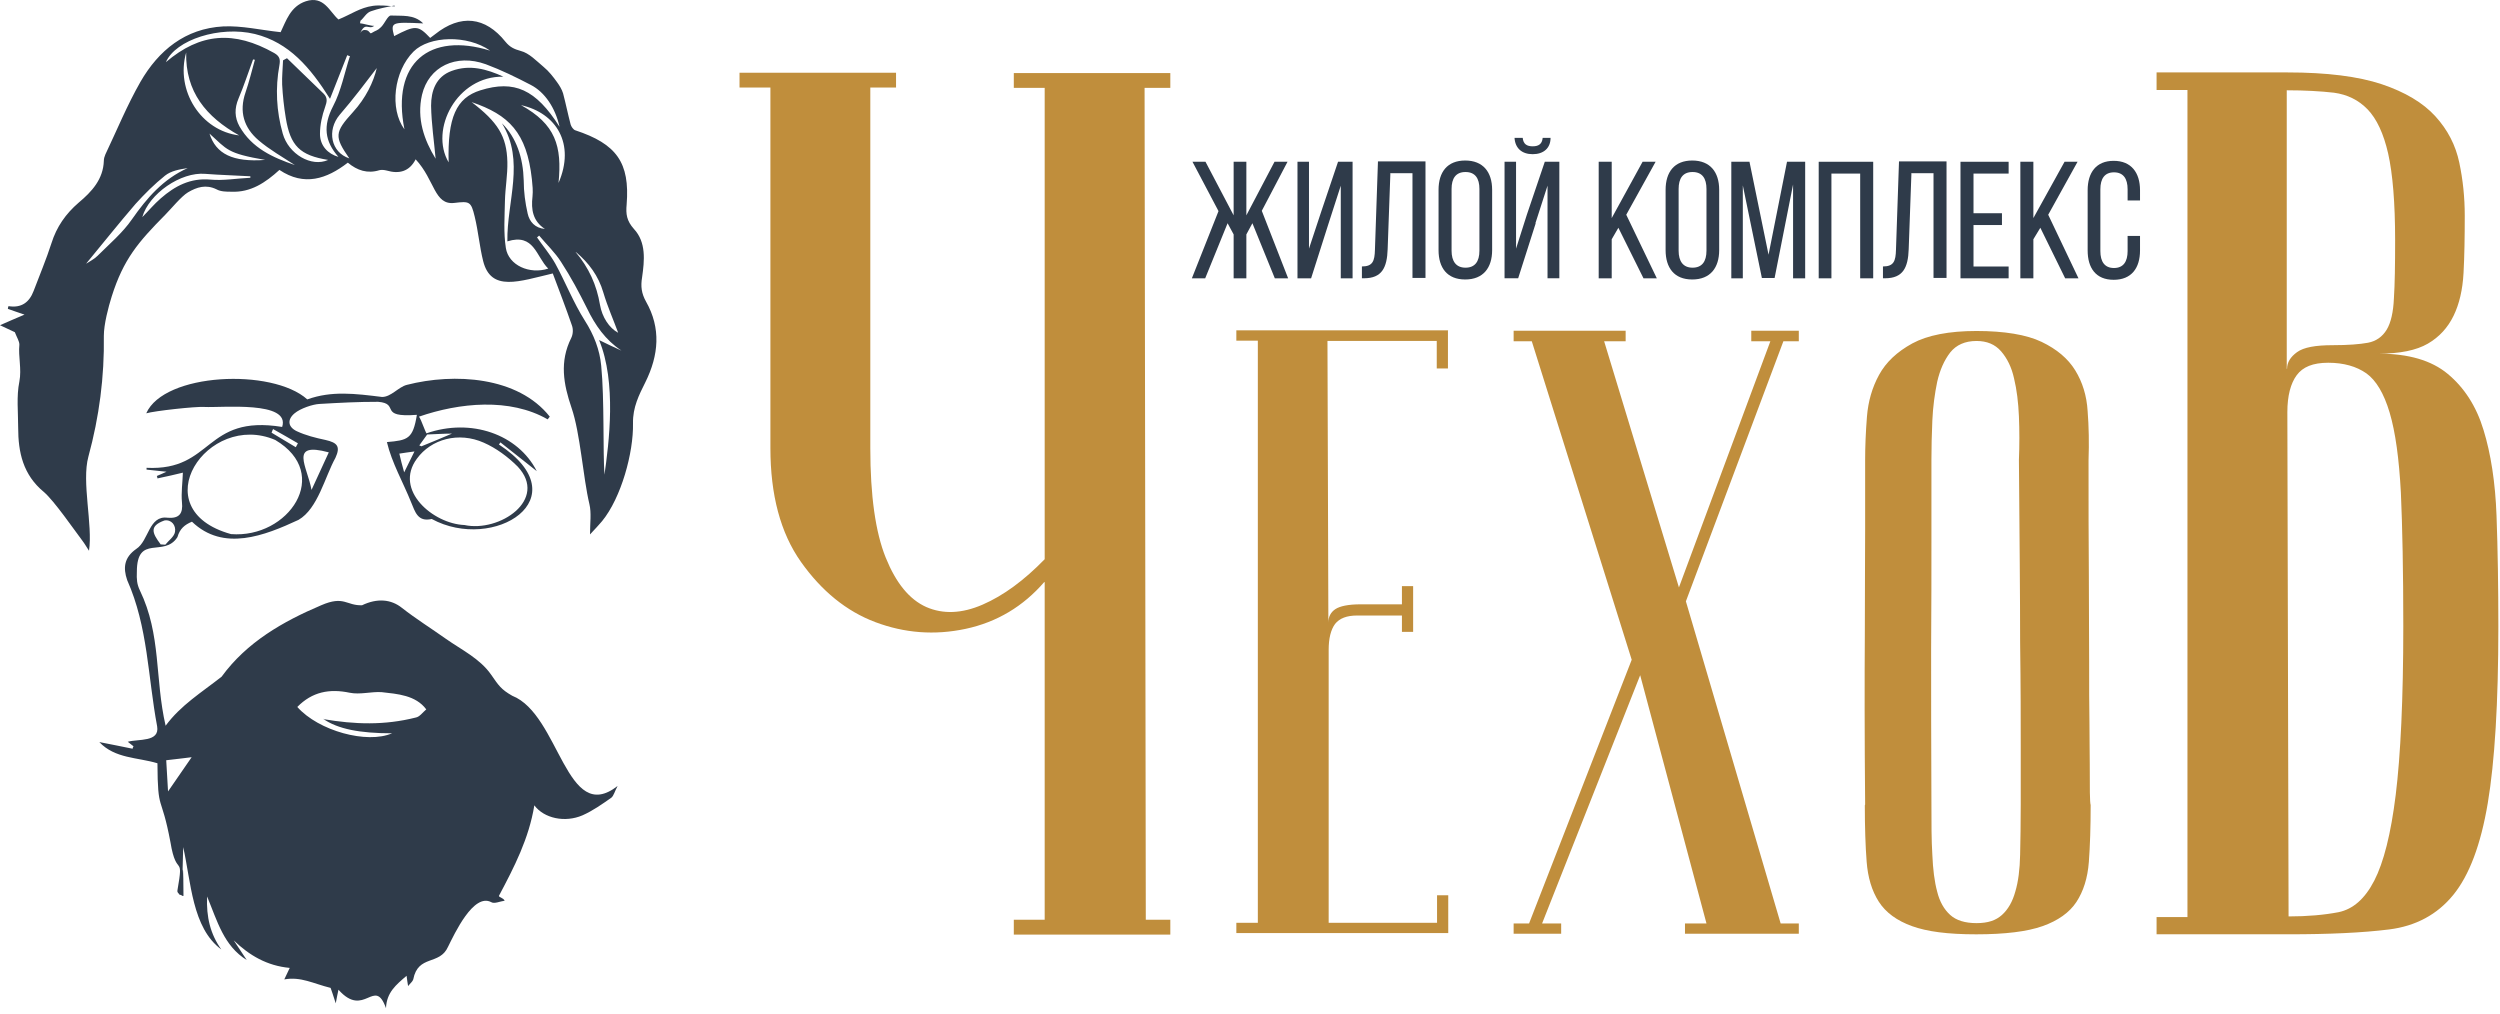 <svg width="276" height="112" viewBox="0 0 276 112" fill="none" xmlns="http://www.w3.org/2000/svg">
<path d="M43.548 0.611C42.679 0.778 41.776 0.946 40.941 1.246C40.439 1.413 40.206 1.948 39.771 2.316C39.838 2.416 39.704 2.449 39.771 2.583C40.105 2.583 40.974 2.884 41.309 2.851C40.707 3.352 40.339 2.349 39.771 3.653C40.005 3.218 40.339 3.318 40.339 3.318C40.807 3.318 40.807 3.786 41.008 3.653C41.542 3.318 41.643 3.419 42.077 2.984C42.478 2.583 42.812 1.714 43.147 1.714C44.35 1.781 45.687 1.547 46.723 2.583C43.18 2.416 43.113 2.449 43.514 3.987C45.887 2.75 46.155 2.784 47.492 4.187C47.659 4.054 47.859 3.92 48.026 3.786C50.833 1.547 53.574 1.814 55.813 4.622C56.281 5.19 56.749 5.424 57.484 5.624C58.42 5.858 59.222 6.727 60.024 7.396C60.593 7.864 61.06 8.465 61.495 9.067C61.762 9.434 62.03 9.869 62.163 10.303C62.464 11.44 62.698 12.61 62.999 13.746C63.066 13.98 63.299 14.314 63.5 14.381C68.079 15.885 69.549 17.957 69.182 22.569C69.082 23.638 69.182 24.374 69.984 25.276C71.354 26.747 71.154 28.752 70.886 30.623C70.719 31.626 70.82 32.395 71.321 33.297C72.992 36.238 72.724 39.213 71.254 42.187C70.552 43.591 69.85 44.961 69.883 46.732C69.95 49.974 68.58 54.954 66.475 57.527C66.107 57.962 65.706 58.396 65.138 58.998C65.138 57.728 65.305 56.625 65.071 55.656C64.369 52.715 64.068 47.835 63.099 45.028C62.197 42.388 61.762 39.914 63.066 37.308C63.266 36.907 63.3 36.338 63.132 35.904C62.464 33.965 61.729 32.06 61.027 30.189C57.317 31.058 54.209 32.261 53.34 28.819C52.939 27.215 52.805 25.543 52.404 23.906C52.003 22.235 51.836 22.201 50.165 22.402C47.926 22.669 48.026 19.895 45.887 17.589C45.186 18.959 44.049 19.227 42.679 18.826C42.411 18.759 42.111 18.726 41.877 18.792C40.573 19.193 39.437 18.826 38.401 17.957C36.061 19.762 33.589 20.597 30.848 18.759C29.311 20.163 27.673 21.265 25.534 21.165C24.999 21.165 24.364 21.165 23.896 20.898C22.726 20.33 21.724 20.664 20.755 21.232C20.02 21.667 18.85 23.104 18.248 23.705C15.24 26.747 13.636 28.618 12.333 32.729C11.965 33.899 11.464 35.804 11.464 37.074C11.53 41.586 10.962 45.997 9.759 50.409C8.99 53.216 10.261 57.962 9.826 60.803C9.659 60.569 9.425 60.134 9.124 59.733C8.188 58.497 5.983 55.288 4.846 54.319C2.54 52.414 2.006 49.941 2.006 47.2C2.006 45.496 1.805 43.758 2.139 42.12C2.406 40.717 2.005 39.38 2.139 38.043C2.139 37.675 1.872 37.274 1.638 36.673C1.303 36.506 0.702 36.238 0 35.904C0.969 35.469 1.772 35.135 2.707 34.734C1.939 34.467 1.404 34.3 0.869 34.099C0.869 33.999 0.902 33.899 0.936 33.798C2.373 34.032 3.242 33.364 3.71 32.127C4.379 30.356 5.114 28.618 5.682 26.847C6.25 25.042 7.253 23.605 8.69 22.368C10.127 21.165 11.397 19.795 11.464 17.756C11.464 17.522 11.531 17.288 11.631 17.055C12.901 14.381 14.037 11.607 15.507 9.033C17.513 5.558 20.454 3.151 24.631 2.917C26.703 2.817 28.776 3.318 30.981 3.552C31.583 2.316 32.051 0.712 33.756 0.143C35.761 -0.525 36.396 1.313 37.365 2.149C38.769 1.581 39.738 0.845 41.175 0.645C41.877 0.544 42.879 0.645 43.581 0.712M36.429 10.905C34.257 7.463 31.917 4.689 28.141 3.753C24.264 2.817 19.384 4.388 18.315 6.861C22.125 3.619 25.835 3.352 30.28 5.858C30.915 6.226 30.948 6.594 30.848 7.195C30.38 9.735 30.514 12.275 31.215 14.748C31.851 17.021 34.391 18.492 36.229 17.656C33.12 17.155 32.051 16.119 31.55 13.011C31.349 11.807 31.215 10.571 31.149 9.334C31.115 8.465 31.216 7.563 31.249 6.661L31.683 6.427C33.02 7.73 34.39 9.033 35.727 10.337C36.195 10.805 36.095 11.239 35.894 11.807C35.56 12.743 35.326 13.779 35.326 14.782C35.326 16.085 36.195 16.988 37.365 17.322C35.828 15.584 35.66 13.88 36.763 11.741C37.666 10.036 38.033 8.031 38.635 6.193C38.535 6.193 38.434 6.126 38.334 6.092C37.733 7.596 37.164 9.067 36.462 10.838M60.158 25.276C58.821 24.407 58.621 23.137 58.788 21.7C58.855 21.065 58.788 20.43 58.721 19.795C58.153 14.615 56.181 12.676 52.07 11.273C54.944 13.478 55.947 15.016 56.014 17.89C56.047 19.294 55.78 20.731 55.746 22.168C55.713 23.906 55.579 25.677 55.847 27.382C56.148 29.287 58.454 30.323 60.526 29.654C59.189 28.351 58.988 25.711 56.014 26.646C55.947 22.201 57.986 17.79 55.412 13.612C57.017 15.183 57.752 17.422 57.819 19.929C57.819 21.165 57.986 22.402 58.253 23.572C58.454 24.474 59.055 25.176 60.158 25.276ZM61.762 13.946C61.294 11.908 60.158 10.17 58.587 9.368C56.983 8.532 55.345 7.73 53.641 7.095C50.332 5.892 47.324 7.362 46.589 10.47C45.987 13.111 46.823 15.45 48.093 17.522C47.926 15.651 47.625 13.646 47.592 11.674C47.592 10.036 48.126 8.465 49.864 7.83C51.87 7.095 53.741 7.63 55.579 8.465C50.432 8.365 47.391 14.314 49.53 17.924C49.397 12.977 50.365 10.805 53.039 9.969C56.782 8.8 59.156 9.869 61.762 13.98M66.709 52.581C67.243 48.871 68.079 42.221 66.14 37.542C67.009 37.976 67.811 38.344 68.614 38.711C66.842 37.542 65.706 35.904 64.803 34.032C63.934 32.294 63.032 30.59 61.963 28.952C61.294 27.883 60.359 27.014 59.523 26.011C59.456 26.078 59.356 26.145 59.289 26.212C59.957 27.181 60.726 28.083 61.294 29.086C62.431 31.158 63.3 33.397 64.57 35.403C65.572 36.973 66.207 38.611 66.374 40.382C66.742 44.126 66.542 49.807 66.742 52.581M54.109 5.591C51.602 3.82 47.391 3.953 45.653 5.691C43.481 7.864 42.98 12.008 44.651 14.28C43.18 6.928 47.425 3.519 54.109 5.591ZM9.559 29.086C9.893 28.852 10.394 28.618 10.762 28.25C12.065 26.947 13.536 25.71 14.572 24.207C16.21 21.867 18.014 19.762 20.721 18.558C19.819 18.692 18.883 18.859 18.215 19.394C17.045 20.33 15.976 21.399 14.973 22.502C13.101 24.674 11.297 26.947 9.525 29.086M28.141 6.594C28.141 6.594 28.007 6.594 27.94 6.56C27.406 7.997 26.937 9.468 26.336 10.872C25.868 11.975 25.901 12.977 26.436 13.946C27.806 16.353 30.112 17.389 32.552 18.224C31.182 17.322 29.745 16.52 28.542 15.484C26.938 14.113 26.369 12.342 27.105 10.203C27.506 9.033 27.806 7.797 28.141 6.594ZM41.609 7.496C40.406 9.067 39.003 10.938 37.499 12.676C36.062 14.381 36.529 16.82 38.568 17.489C36.897 15.083 36.93 14.615 38.969 12.376C40.373 10.838 41.242 9.067 41.609 7.463M27.639 19.628C27.639 19.628 27.639 19.528 27.639 19.461C25.968 19.36 24.331 19.327 22.66 19.193C19.953 18.959 16.443 21.399 15.708 23.973C16.377 23.304 17.012 22.535 17.747 21.901C19.317 20.53 21.022 19.628 23.228 19.828C24.665 19.962 26.135 19.695 27.606 19.628M20.554 5.792C19.351 10.003 22.192 14.448 26.403 14.949C22.76 12.91 20.454 10.136 20.554 5.792ZM61.662 20.196C63.534 15.885 61.428 12.476 57.518 11.607C61.328 13.712 62.063 16.119 61.662 20.196ZM63.567 27.849C65.004 29.554 65.873 31.459 66.241 33.665C66.475 35.002 67.243 36.205 68.246 36.739C67.745 35.369 67.076 33.865 66.608 32.294C66.074 30.456 65.004 29.019 63.567 27.816M29.277 17.656C25.032 16.921 25.099 16.52 23.128 14.748C23.829 16.988 25.701 17.924 29.277 17.656Z" fill="#2F3B4A"/>
<path d="M47.093 47.836C52.006 46.131 57.186 47.936 59.258 52.013C57.955 50.977 56.584 49.908 55.248 48.838C55.181 48.905 55.148 49.005 55.081 49.072C64.138 55.021 54.479 61.004 47.661 57.294C46.09 57.662 45.823 56.458 45.389 55.456C44.52 53.283 43.25 51.078 42.715 48.805C45.021 48.605 45.589 48.471 46.023 45.797C41.679 46.131 44.219 44.56 41.745 44.36C39.406 44.36 37.635 44.46 35.295 44.594C34.527 44.627 33.157 45.095 32.522 45.63C31.686 46.332 31.786 47.134 32.755 47.602C33.758 48.07 34.827 48.337 35.93 48.571C37.267 48.872 37.602 49.306 37.033 50.543C35.864 52.648 35.095 56.158 32.956 57.394C29.213 59.132 24.668 60.937 21.192 57.595C20.39 57.929 19.855 58.363 19.588 59.299C18.117 61.605 15.109 58.898 15.109 63.143C15.076 63.945 15.109 64.48 15.443 65.181C17.816 70.094 17.081 74.907 18.284 80.121C19.955 77.848 22.261 76.444 24.467 74.706C27.241 70.896 31.218 68.624 35.463 66.819C38.003 65.716 38.237 66.886 39.974 66.819C41.645 66.017 43.183 66.15 44.386 67.12C45.923 68.323 47.628 69.392 49.232 70.529C50.937 71.732 52.975 72.701 54.212 74.472C55.047 75.675 55.315 76.11 56.551 76.812C61.798 78.884 62.5 91.216 68.182 86.771C67.847 87.406 67.747 87.874 67.48 88.075C66.477 88.776 65.441 89.512 64.305 90.013C62.366 90.849 60.06 90.347 58.991 88.91C58.389 92.587 56.785 95.695 55.081 98.903C55.081 99.07 55.548 99.104 55.716 99.438C55.214 99.505 54.58 99.805 54.245 99.605C52.273 98.535 50.168 103.114 49.466 104.518C48.53 106.623 46.157 105.353 45.622 108.127C45.556 108.361 45.288 108.562 45.054 108.863C44.988 108.495 44.954 108.228 44.887 107.726C43.718 108.729 42.681 109.564 42.614 111.302C41.344 107.76 40.242 112.506 37.367 109.264C37.267 109.698 37.2 110.066 37.067 110.768C36.766 109.865 36.599 109.297 36.499 109.063C34.594 108.595 33.223 107.793 31.385 108.127C31.519 107.827 31.719 107.426 31.987 106.857C29.48 106.623 27.542 105.487 25.804 103.816C26.272 104.551 26.773 105.253 27.241 105.988C24.701 104.418 23.999 101.71 22.863 98.97C22.763 101.243 23.23 103.148 24.434 104.819C21.192 102.446 21.091 97.299 20.223 93.522C20.055 100.273 20.223 92.152 20.256 98.903C20.089 98.97 20.022 98.736 19.855 98.803C19.654 98.535 19.554 98.535 19.588 98.302C20.323 94.091 19.487 97.065 18.819 92.988C17.783 87.473 17.415 89.879 17.382 84.265C15.176 83.596 12.703 83.763 10.965 81.925C12.235 82.159 13.438 82.427 14.641 82.66C14.641 82.56 14.708 82.46 14.741 82.393C14.541 82.226 14.341 82.092 14.107 81.892C15.276 81.558 17.649 81.959 17.348 80.187C16.312 74.673 16.346 69.225 14.04 64.045C13.572 62.675 13.705 61.538 15.042 60.603C16.446 59.7 16.413 56.859 18.518 57.16C19.788 57.261 20.222 56.692 20.089 55.456C19.988 54.386 20.156 53.283 20.189 52.181C19.354 52.381 18.384 52.615 17.382 52.816C17.382 52.715 17.348 52.648 17.315 52.548C17.582 52.448 17.849 52.314 18.384 52.08C17.448 51.98 16.814 51.913 16.179 51.846C16.179 51.779 16.179 51.713 16.179 51.646C23.565 52.013 22.529 45.73 31.151 47.134C32.087 44.226 24.5 45.028 22.562 44.928C21.593 44.861 17.048 45.363 16.145 45.63C18.117 41.152 30.048 40.617 33.925 44.093C36.632 43.123 39.206 43.458 42.18 43.825C43.183 43.825 43.985 42.722 44.921 42.488C50.134 41.152 57.186 41.553 60.695 45.998C60.629 46.098 60.528 46.198 60.462 46.298C56.284 43.892 50.703 44.46 46.258 45.998C46.558 46.432 46.893 47.602 47.16 47.969C46.859 48.37 46.592 48.772 46.291 49.173C46.358 49.206 46.458 49.239 46.525 49.273C47.661 48.805 48.831 48.337 49.9 47.869C49.032 47.869 48.062 47.936 47.127 47.969M25.503 58.965C31.853 59.466 36.733 52.314 30.383 48.571C22.896 45.363 15.644 56.224 25.503 58.965ZM51.271 57.962C55.148 58.798 60.562 55.155 57.153 51.512C56.084 50.443 54.78 49.473 53.41 48.872C50.636 47.635 47.594 48.471 46.023 50.643C43.45 54.119 47.828 57.829 51.271 57.962ZM35.663 79.385C39.172 79.987 42.448 80.087 45.89 79.218C46.325 79.151 46.659 78.65 47.06 78.316C45.89 76.745 43.885 76.611 42.114 76.411C40.944 76.344 39.74 76.712 38.604 76.478C36.365 76.01 34.46 76.377 32.822 78.048C35.162 80.689 40.509 82.159 43.283 80.956C39.707 80.956 37.301 80.488 35.663 79.352M34.393 54.086C34.995 52.782 35.63 51.412 36.298 49.941C31.853 48.738 33.925 51.479 34.393 54.086ZM17.716 60.101C17.883 60.101 18.084 60.135 18.251 60.135C18.618 59.667 19.22 59.266 19.32 58.731C19.454 57.996 18.919 57.327 18.15 57.461C16.479 58.063 16.78 58.831 17.716 60.068M18.552 87.373C19.487 86.003 20.323 84.799 21.158 83.596C20.256 83.697 19.353 83.83 18.351 83.93C18.418 85.033 18.485 86.136 18.552 87.373ZM44.085 50.075C44.252 50.777 44.386 51.345 44.62 52.147C45.054 51.245 45.355 50.643 45.756 49.841C45.088 49.941 44.687 49.975 44.119 50.075M30.148 47.368C30.148 47.368 30.015 47.635 29.982 47.769C30.884 48.304 31.753 48.838 32.655 49.373L32.889 48.939C31.987 48.404 31.084 47.903 30.148 47.368Z" fill="#2F3B4A"/>
<path d="M115.299 64.243C112.96 66.951 110.052 68.688 106.61 69.424C103.168 70.159 99.859 69.892 96.65 68.688C93.442 67.485 90.702 65.246 88.429 62.038C86.156 58.829 85.053 54.618 85.053 49.471V9.667H81.644V8.029H98.923V9.667H96.082V49.471C96.082 54.718 96.65 58.762 97.787 61.57C98.923 64.377 100.394 66.182 102.265 67.017C104.104 67.82 106.176 67.753 108.482 66.75C110.788 65.747 113.06 64.076 115.333 61.737V9.7H111.924V8.063H129.203V9.7H126.362L126.496 101.541H129.203V103.179H111.924V101.541H115.333V64.31L115.299 64.243Z" fill="#C08E3C"/>
<path d="M159.853 36.504V40.682H158.617V37.641H146.552L146.652 68.722C146.652 68.087 146.92 67.586 147.421 67.251C147.922 66.917 148.858 66.717 150.195 66.717H154.773V64.712H156.01V69.758H154.773V67.953H149.827C148.691 67.953 147.889 68.254 147.387 68.889C146.92 69.524 146.685 70.493 146.685 71.73V101.876H158.65V98.834H159.887V103.012H136.492V101.876H138.865V37.607H136.492V36.471H159.887L159.853 36.504Z" fill="#C08E3C"/>
<path d="M180.14 72.838L169.111 37.679H167.105V36.51H179.471V37.679H177.098L185.354 64.851L195.447 37.679H193.341V36.51H198.588V37.679H196.884L186.122 66.388L196.583 101.948H198.588V103.084H186.022V101.948H188.395L181.076 74.543L170.247 101.948H172.353V103.084H167.105V101.948H168.81L180.14 72.838Z" fill="#C08E3C"/>
<path d="M205.911 88.811C205.844 81.192 205.844 74.975 205.877 70.096C205.877 65.216 205.911 61.339 205.911 58.499V50.812C205.911 49.274 205.977 47.704 206.111 45.999C206.245 44.328 206.679 42.791 207.448 41.387C208.217 39.983 209.42 38.847 211.124 37.911C212.795 37.009 215.168 36.541 218.21 36.541C221.251 36.541 223.724 36.942 225.395 37.744C227.066 38.546 228.303 39.582 229.105 40.886C229.907 42.189 230.375 43.693 230.475 45.398C230.609 47.102 230.642 48.907 230.575 50.812C230.575 55.624 230.575 59.869 230.609 63.512C230.609 67.155 230.642 70.33 230.642 73.037C230.642 75.744 230.642 77.983 230.676 79.821C230.676 81.659 230.709 83.163 230.709 84.3C230.709 87.04 230.709 88.544 230.809 88.878C230.809 91.285 230.742 93.39 230.609 95.162C230.475 96.933 230.007 98.403 229.239 99.573C228.47 100.743 227.2 101.645 225.496 102.247C223.791 102.848 221.351 103.149 218.176 103.149C215.001 103.149 212.762 102.848 211.091 102.247C209.42 101.645 208.183 100.743 207.415 99.54C206.646 98.337 206.211 96.866 206.078 95.128C205.944 93.39 205.877 91.318 205.877 88.912M213.23 88.811C213.23 90.917 213.23 92.755 213.33 94.359C213.397 95.964 213.564 97.334 213.865 98.437C214.132 99.54 214.634 100.409 215.302 101.01C215.97 101.612 216.94 101.913 218.21 101.913C219.48 101.913 220.348 101.612 221.017 101.01C221.685 100.409 222.187 99.54 222.488 98.437C222.822 97.334 222.989 95.964 223.022 94.359C223.056 92.755 223.089 90.884 223.089 88.811V82.361C223.089 79.688 223.089 75.878 223.022 70.898C223.022 65.918 222.955 59.2 222.889 50.778C222.955 49.141 222.955 47.537 222.889 45.966C222.822 44.428 222.655 43.025 222.354 41.788C222.086 40.552 221.585 39.549 220.917 38.78C220.248 38.011 219.346 37.644 218.21 37.644C216.94 37.644 215.97 38.078 215.302 38.914C214.634 39.783 214.165 40.852 213.865 42.156C213.597 43.459 213.397 44.896 213.33 46.434C213.263 48.004 213.23 49.441 213.23 50.745V59.869C213.23 62.977 213.23 66.921 213.196 71.7C213.196 76.479 213.196 82.161 213.23 88.778" fill="#C08E3C"/>
<path d="M238.086 7.996H252.524C256.869 7.996 260.345 8.431 262.951 9.3C265.525 10.168 267.497 11.338 268.867 12.842C270.237 14.346 271.106 16.05 271.507 17.956C271.908 19.86 272.109 21.799 272.109 23.804C272.109 26.177 272.075 28.283 271.975 30.121C271.875 31.992 271.507 33.563 270.872 34.867C270.237 36.17 269.301 37.206 268.031 37.941C266.761 38.677 264.957 39.044 262.617 39.044C265.893 39.044 268.433 39.779 270.237 41.283C272.042 42.787 273.379 44.826 274.181 47.466C274.983 50.073 275.484 53.248 275.618 56.958C275.752 60.668 275.818 64.745 275.818 69.19C275.818 77.612 275.417 84.096 274.649 88.674C273.88 93.253 272.61 96.629 270.839 98.801C269.067 100.973 266.695 102.243 263.753 102.611C260.812 102.979 257.103 103.146 252.658 103.146H238.086V101.241H241.495V9.935H238.086V8.03V7.996ZM252.491 40.715C252.491 40.013 252.858 39.412 253.593 38.877C254.329 38.342 255.632 38.108 257.571 38.108C259.208 38.108 260.512 38.008 261.414 37.841C262.317 37.674 263.018 37.173 263.486 36.404C263.954 35.635 264.221 34.465 264.288 32.928C264.389 31.391 264.422 29.252 264.422 26.545C264.422 22.367 264.154 19.192 263.653 16.953C263.152 14.747 262.383 13.11 261.381 12.073C260.378 11.037 259.142 10.436 257.671 10.235C256.2 10.068 254.462 9.968 252.457 9.968V40.715H252.491ZM252.658 101.174C254.763 101.174 256.601 101.007 258.172 100.706C259.776 100.372 261.08 99.236 262.116 97.23C263.152 95.225 263.954 92.083 264.489 87.739C265.023 83.394 265.324 77.178 265.324 69.123C265.324 63.041 265.224 58.161 265.057 54.384C264.856 50.641 264.455 47.7 263.82 45.561C263.185 43.422 262.316 41.985 261.247 41.217C260.144 40.448 258.74 40.047 257.036 40.047C255.331 40.047 254.228 40.515 253.56 41.417C252.891 42.319 252.524 43.69 252.524 45.495L252.658 101.207V101.174Z" fill="#C08E3C"/>
<path d="M138.266 24.644L137.598 25.88V30.726H136.194V25.88L135.526 24.644L133.053 30.726H131.582L134.523 23.307L131.649 17.859H133.086L136.194 23.775V17.859H137.598V23.775L140.706 17.859H142.143L139.302 23.274L142.21 30.726H140.74L138.266 24.644Z" fill="#2F3B4A"/>
<path d="M146.651 24.744L144.746 30.726H143.242V17.859H144.512V27.451L145.849 23.407L147.72 17.859H149.325V30.726H148.021V20.5L146.651 24.744Z" fill="#2F3B4A"/>
<path d="M153.497 19.157L153.197 27.512C153.13 29.551 152.561 30.721 150.59 30.721H150.355V29.417C151.559 29.417 151.759 28.816 151.793 27.579L152.127 17.82H157.374V30.687H155.937V19.124H153.464L153.497 19.157Z" fill="#2F3B4A"/>
<path d="M158.816 20.962C158.816 18.991 159.786 17.721 161.757 17.721C163.729 17.721 164.732 18.991 164.732 20.962V27.613C164.732 29.552 163.763 30.855 161.757 30.855C159.752 30.855 158.816 29.552 158.816 27.613V20.962ZM160.254 27.68C160.254 28.85 160.755 29.552 161.791 29.552C162.827 29.552 163.328 28.883 163.328 27.68V20.862C163.328 19.693 162.86 18.991 161.791 18.991C160.721 18.991 160.254 19.693 160.254 20.862V27.68Z" fill="#2F3B4A"/>
<path d="M169.544 24.642L167.605 30.724H166.102V17.857H167.372V27.449L168.575 23.672L170.546 17.857H172.151V30.724H170.847V20.497L169.511 24.642H169.544ZM171.182 15.217C171.182 16.353 170.413 17.022 169.209 17.022C168.006 17.022 167.271 16.353 167.204 15.217H168.107C168.174 15.919 168.574 16.153 169.209 16.153C169.844 16.153 170.246 15.919 170.313 15.217H171.182Z" fill="#2F3B4A"/>
<path d="M178.669 25.145L177.933 26.415V30.726H176.496V17.859H177.933V24.076L181.342 17.859H182.779L179.538 23.708L182.913 30.726H181.442L178.669 25.145Z" fill="#2F3B4A"/>
<path d="M183.883 20.962C183.883 18.991 184.852 17.721 186.824 17.721C188.796 17.721 189.798 18.991 189.798 20.962V27.613C189.798 29.552 188.829 30.855 186.824 30.855C184.819 30.855 183.883 29.552 183.883 27.613V20.962ZM185.32 27.68C185.32 28.85 185.821 29.552 186.857 29.552C187.893 29.552 188.395 28.883 188.395 27.68V20.862C188.395 19.693 187.927 18.991 186.857 18.991C185.788 18.991 185.32 19.693 185.32 20.862V27.68Z" fill="#2F3B4A"/>
<path d="M195.916 30.693H194.512L192.407 20.466V30.726H191.137V17.859H193.142L195.247 28.12L197.286 17.859H199.291V30.726H197.955V20.366L195.916 30.693Z" fill="#2F3B4A"/>
<path d="M202.189 19.163V30.726H200.785V17.859H206.801V30.726H205.364V19.163H202.189Z" fill="#2F3B4A"/>
<path d="M211.02 19.157L210.72 27.512C210.653 29.551 210.085 30.721 208.113 30.721H207.879V29.417C209.082 29.417 209.282 28.816 209.316 27.579L209.65 17.82H214.897V30.687H213.46V19.124H210.987L211.02 19.157Z" fill="#2F3B4A"/>
<path d="M221.016 23.541V24.844H217.875V29.423H221.752V30.726H216.438V17.859H221.752V19.163H217.875V23.541H221.016Z" fill="#2F3B4A"/>
<path d="M225.253 25.145L224.484 26.415V30.726H223.047V17.859H224.484V24.076L227.927 17.859H229.363L226.122 23.708L229.464 30.726H227.994L225.253 25.145Z" fill="#2F3B4A"/>
<path d="M236.258 20.964V22.134H234.888V20.897C234.888 19.728 234.42 19.026 233.384 19.026C232.348 19.026 231.88 19.728 231.88 20.897V27.715C231.88 28.885 232.348 29.587 233.384 29.587C234.42 29.587 234.888 28.885 234.888 27.715V26.044H236.258V27.648C236.258 29.587 235.323 30.89 233.351 30.89C231.379 30.89 230.477 29.587 230.477 27.648V20.998C230.477 19.059 231.412 17.756 233.351 17.756C235.289 17.756 236.258 19.059 236.258 20.998" fill="#2F3B4A"/>
</svg>
